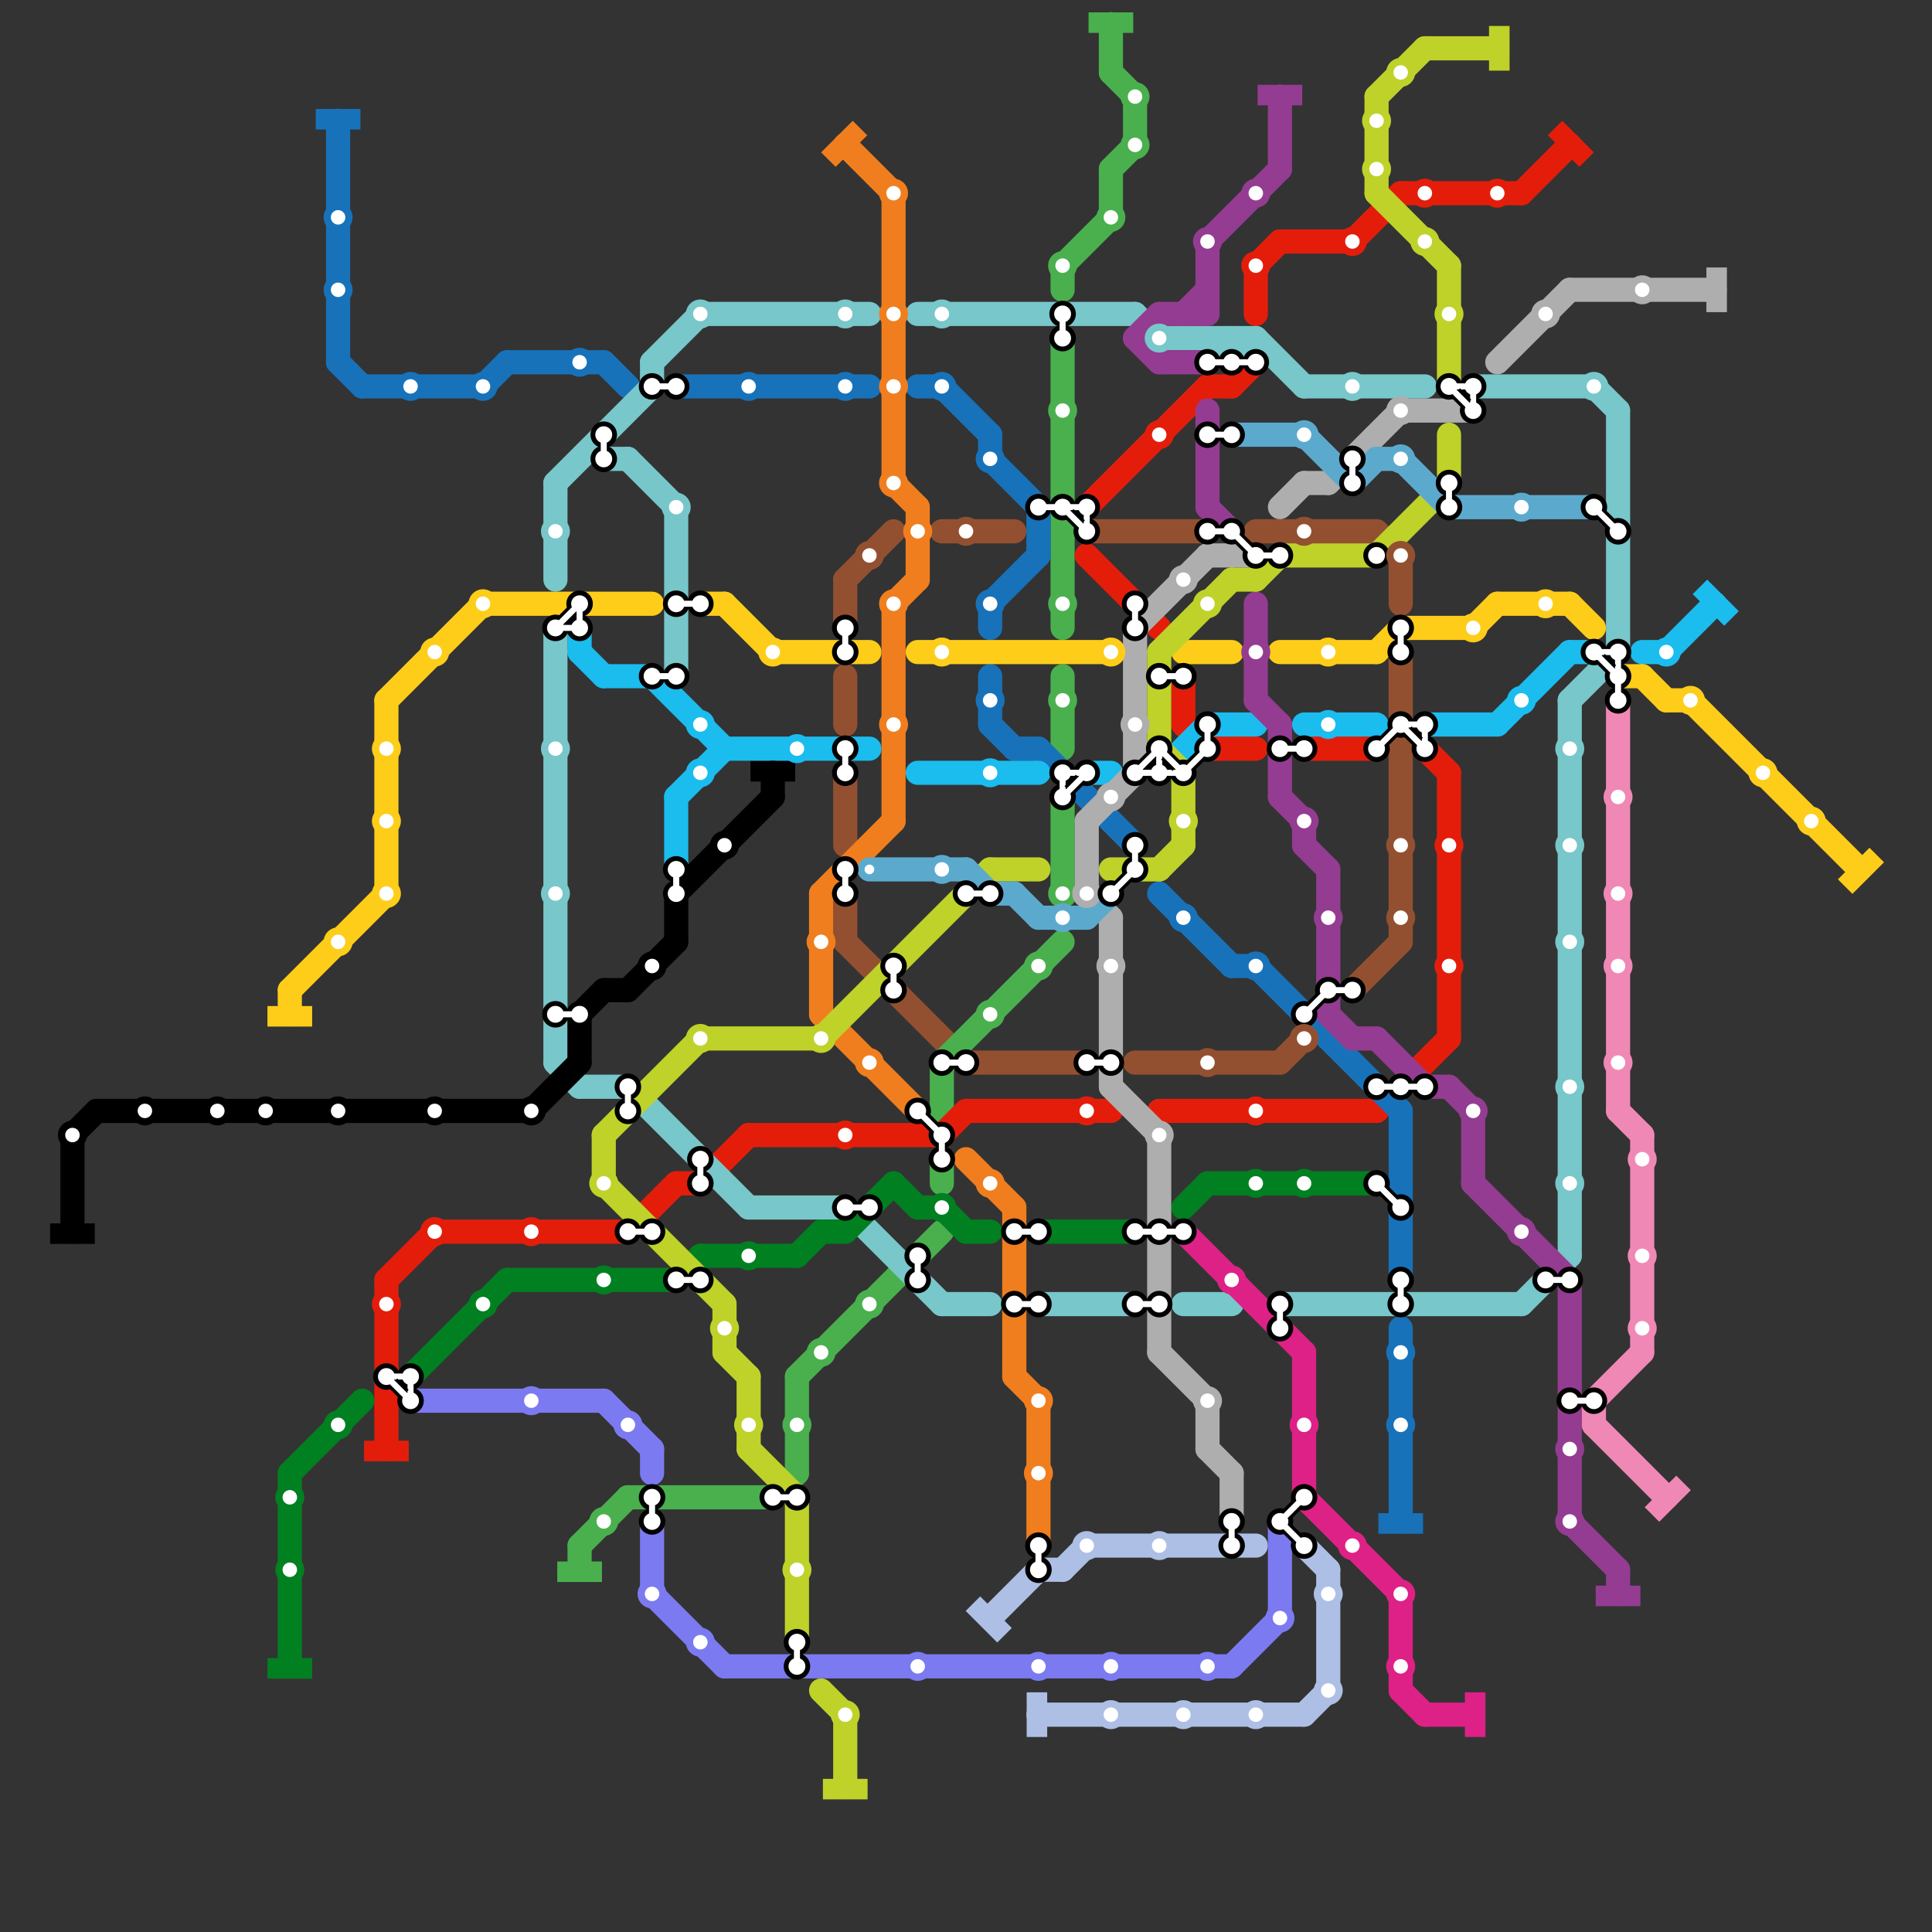 
<svg version="1.1" xmlns="http://www.w3.org/2000/svg" viewBox="0 0 80 80">
<rect x="0" y="0" width="80" height="80" fill="#333333" stroke="none"/>
<style>text { font: 1px Helvetica; font-weight: 600; white-space: pre; dominant-baseline: central; } line { stroke-width: 1; fill: none; stroke-linecap: round; stroke-linejoin: round; } .c0 { stroke: #935030 } .c1 { stroke: #49b04d } .c2 { stroke: #e41d0b } .c3 { stroke: #1772ba } .c4 { stroke: #1bbcee } .c5 { stroke: #78c7ca } .c6 { stroke: #fdcd19 } .c7 { stroke: #008020 } .c8 { stroke: #f07e1e } .c9 { stroke: #943c91 } .c10 { stroke: #77c6ca } .c11 { stroke: #aeaeae } .c12 { stroke: #adbfe4 } .c13 { stroke: #bed229 } .c14 { stroke: #5baace } .c15 { stroke: #f088b6 } .c16 { stroke: #de2186 } .c17 { stroke: #7c7af0 } .c18 { stroke: #000000 } .w1 { stroke-width: 1; }</style><style>.lxco { stroke: #000; stroke-width: 0.525; fill: #fff; stroke-linecap: square; } .lxci { stroke: #fff; stroke-width: 0.25; fill: #fff; stroke-linecap: square; } </style><defs><g id="l"><circle r="0.45" fill="#fff" stroke="#000" stroke-width="0.2"/></g><g id="clg-000000"><circle r="0.6" fill="#000000"/><circle r="0.3" fill="#fff"/></g><g id="clg-008020"><circle r="0.6" fill="#008020"/><circle r="0.3" fill="#fff"/></g><g id="clg-1772ba"><circle r="0.6" fill="#1772ba"/><circle r="0.3" fill="#fff"/></g><g id="clg-fdcd19"><circle r="0.6" fill="#fdcd19"/><circle r="0.3" fill="#fff"/></g><g id="clg-e41d0b"><circle r="0.6" fill="#e41d0b"/><circle r="0.3" fill="#fff"/></g><g id="clg-7c7af0"><circle r="0.6" fill="#7c7af0"/><circle r="0.3" fill="#fff"/></g><g id="clg-78c7ca"><circle r="0.6" fill="#78c7ca"/><circle r="0.3" fill="#fff"/></g><g id="clg-bed229"><circle r="0.6" fill="#bed229"/><circle r="0.3" fill="#fff"/></g><g id="clg-49b04d"><circle r="0.6" fill="#49b04d"/><circle r="0.3" fill="#fff"/></g><g id="clg-77c6ca"><circle r="0.6" fill="#77c6ca"/><circle r="0.3" fill="#fff"/></g><g id="clg-1bbcee"><circle r="0.6" fill="#1bbcee"/><circle r="0.3" fill="#fff"/></g><g id="clg-f07e1e"><circle r="0.6" fill="#f07e1e"/><circle r="0.3" fill="#fff"/></g><g id="clg-935030"><circle r="0.6" fill="#935030"/><circle r="0.3" fill="#fff"/></g><g id="clg-5baace"><circle r="0.6" fill="#5baace"/><circle r="0.3" fill="#fff"/></g><g id="clg-aeaeae"><circle r="0.6" fill="#aeaeae"/><circle r="0.3" fill="#fff"/></g><g id="clg-adbfe4"><circle r="0.6" fill="#adbfe4"/><circle r="0.3" fill="#fff"/></g><g id="clg-943c91"><circle r="0.6" fill="#943c91"/><circle r="0.3" fill="#fff"/></g><g id="clg-de2186"><circle r="0.6" fill="#de2186"/><circle r="0.3" fill="#fff"/></g><g id="clg-f088b6"><circle r="0.6" fill="#f088b6"/><circle r="0.3" fill="#fff"/></g><g id="csm-5baace"><circle r="0.4" fill="#5baace"/><circle r="0.2" fill="#fff"/></g></defs><line class="c0 " x1="35" y1="24" x2="37" y2="22"/><line class="c0 " x1="57" y1="22" x2="58" y2="23"/><line class="c0 " x1="52" y1="22" x2="57" y2="22"/><line class="c0 " x1="58" y1="27" x2="58" y2="39"/><line class="c0 " x1="39" y1="22" x2="42" y2="22"/><line class="c0 " x1="47" y1="44" x2="53" y2="44"/><line class="c0 " x1="40" y1="44" x2="45" y2="44"/><line class="c0 " x1="35" y1="32" x2="35" y2="35"/><line class="c0 " x1="35" y1="24" x2="35" y2="26"/><line class="c0 " x1="58" y1="23" x2="58" y2="25"/><line class="c0 " x1="35" y1="28" x2="35" y2="30"/><line class="c0 " x1="53" y1="44" x2="54" y2="43"/><line class="c0 " x1="35" y1="39" x2="40" y2="44"/><line class="c0 " x1="35" y1="37" x2="35" y2="39"/><line class="c0 " x1="45" y1="22" x2="50" y2="22"/><line class="c0 " x1="56" y1="41" x2="58" y2="39"/><line class="c1 " x1="46" y1="3" x2="47" y2="4"/><line class="c1 " x1="46" y1="1" x2="46" y2="3"/><line class="c1 " x1="33" y1="57" x2="33" y2="61"/><line class="c1 " x1="44" y1="33" x2="44" y2="37"/><line class="c1 " x1="47" y1="4" x2="47" y2="6"/><line class="c1 " x1="46" y1="7" x2="47" y2="6"/><line class="c1 " x1="44" y1="11" x2="46" y2="9"/><line class="c1 " x1="39" y1="48" x2="39" y2="49"/><line class="c1 " x1="24" y1="64" x2="24" y2="65"/><line class="c1 " x1="44" y1="11" x2="44" y2="12"/><line class="c1 " x1="24" y1="64" x2="26" y2="62"/><line class="c1 " x1="46" y1="7" x2="46" y2="9"/><line class="c1 " x1="33" y1="57" x2="39" y2="51"/><line class="c1 " x1="44" y1="28" x2="44" y2="31"/><line class="c1 " x1="26" y1="62" x2="32" y2="62"/><line class="c1 " x1="32" y1="62" x2="33" y2="61"/><line class="c1 " x1="39" y1="44" x2="39" y2="46"/><line class="c1 " x1="39" y1="44" x2="44" y2="39"/><line class="c1 " x1="44" y1="14" x2="44" y2="26"/><line class="c2 " x1="16" y1="53" x2="18" y2="51"/><line class="c2 " x1="31" y1="47" x2="39" y2="47"/><line class="c2 " x1="45" y1="21" x2="50" y2="16"/><line class="c2 " x1="50" y1="16" x2="51" y2="16"/><line class="c2 " x1="28" y1="49" x2="29" y2="49"/><line class="c2 " x1="52" y1="11" x2="52" y2="13"/><line class="c2 " x1="53" y1="10" x2="56" y2="10"/><line class="c2 " x1="26" y1="51" x2="28" y2="49"/><line class="c2 " x1="63" y1="8" x2="65" y2="6"/><line class="c2 " x1="45" y1="23" x2="48" y2="26"/><line class="c2 " x1="40" y1="46" x2="46" y2="46"/><line class="c2 " x1="58" y1="8" x2="63" y2="8"/><line class="c2 " x1="57" y1="46" x2="60" y2="43"/><line class="c2 " x1="39" y1="47" x2="40" y2="46"/><line class="c2 " x1="51" y1="16" x2="52" y2="15"/><line class="c2 " x1="50" y1="31" x2="52" y2="31"/><line class="c2 " x1="60" y1="32" x2="60" y2="43"/><line class="c2 " x1="49" y1="30" x2="50" y2="31"/><line class="c2 " x1="48" y1="46" x2="57" y2="46"/><line class="c2 " x1="29" y1="49" x2="31" y2="47"/><line class="c2 " x1="49" y1="28" x2="49" y2="30"/><line class="c2 " x1="59" y1="31" x2="60" y2="32"/><line class="c2 " x1="18" y1="51" x2="26" y2="51"/><line class="c2 " x1="52" y1="11" x2="53" y2="10"/><line class="c2 " x1="56" y1="10" x2="58" y2="8"/><line class="c2 " x1="16" y1="53" x2="16" y2="60"/><line class="c2 " x1="54" y1="31" x2="57" y2="31"/><line class="c3 " x1="38" y1="16" x2="39" y2="16"/><line class="c3 " x1="25" y1="15" x2="26" y2="16"/><line class="c3 " x1="48" y1="37" x2="51" y2="40"/><line class="c3 " x1="51" y1="40" x2="52" y2="40"/><line class="c3 " x1="14" y1="5" x2="14" y2="15"/><line class="c3 " x1="20" y1="16" x2="21" y2="15"/><line class="c3 " x1="43" y1="21" x2="43" y2="23"/><line class="c3 " x1="21" y1="15" x2="25" y2="15"/><line class="c3 " x1="28" y1="16" x2="36" y2="16"/><line class="c3 " x1="41" y1="30" x2="42" y2="31"/><line class="c3 " x1="52" y1="40" x2="58" y2="46"/><line class="c3 " x1="39" y1="16" x2="41" y2="18"/><line class="c3 " x1="58" y1="55" x2="58" y2="63"/><line class="c3 " x1="42" y1="31" x2="43" y2="31"/><line class="c3 " x1="14" y1="15" x2="15" y2="16"/><line class="c3 " x1="43" y1="31" x2="47" y2="35"/><line class="c3 " x1="58" y1="46" x2="58" y2="53"/><line class="c3 " x1="41" y1="18" x2="41" y2="19"/><line class="c3 " x1="41" y1="19" x2="43" y2="21"/><line class="c3 " x1="41" y1="28" x2="41" y2="30"/><line class="c3 " x1="41" y1="25" x2="41" y2="26"/><line class="c3 " x1="15" y1="16" x2="20" y2="16"/><line class="c3 " x1="41" y1="25" x2="43" y2="23"/><line class="c4 " x1="48" y1="32" x2="50" y2="30"/><line class="c4 " x1="45" y1="32" x2="46" y2="32"/><line class="c4 " x1="27" y1="28" x2="30" y2="31"/><line class="c4 " x1="30" y1="31" x2="36" y2="31"/><line class="c4 " x1="62" y1="30" x2="65" y2="27"/><line class="c4 " x1="69" y1="27" x2="71" y2="25"/><line class="c4 " x1="65" y1="27" x2="66" y2="27"/><line class="c4 " x1="54" y1="30" x2="57" y2="30"/><line class="c4 " x1="38" y1="32" x2="43" y2="32"/><line class="c4 " x1="59" y1="30" x2="62" y2="30"/><line class="c4 " x1="24" y1="26" x2="24" y2="27"/><line class="c4 " x1="68" y1="27" x2="69" y2="27"/><line class="c4 " x1="50" y1="30" x2="52" y2="30"/><line class="c4 " x1="28" y1="33" x2="30" y2="31"/><line class="c4 " x1="25" y1="28" x2="27" y2="28"/><line class="c4 " x1="24" y1="27" x2="25" y2="28"/><line class="c4 " x1="28" y1="33" x2="28" y2="36"/><line class="c5 " x1="53" y1="54" x2="63" y2="54"/><line class="c5 " x1="48" y1="14" x2="52" y2="14"/><line class="c5 " x1="29" y1="13" x2="36" y2="13"/><line class="c5 " x1="23" y1="26" x2="23" y2="44"/><line class="c5 " x1="38" y1="13" x2="47" y2="13"/><line class="c5 " x1="52" y1="14" x2="54" y2="16"/><line class="c5 " x1="54" y1="16" x2="59" y2="16"/><line class="c5 " x1="51" y1="14" x2="51" y2="15"/><line class="c5 " x1="66" y1="16" x2="67" y2="17"/><line class="c5 " x1="49" y1="54" x2="51" y2="54"/><line class="c5 " x1="35" y1="50" x2="39" y2="54"/><line class="c5 " x1="67" y1="17" x2="67" y2="27"/><line class="c5 " x1="24" y1="45" x2="26" y2="45"/><line class="c5 " x1="47" y1="13" x2="48" y2="14"/><line class="c5 " x1="26" y1="45" x2="31" y2="50"/><line class="c5 " x1="65" y1="29" x2="65" y2="52"/><line class="c5 " x1="23" y1="20" x2="27" y2="16"/><line class="c5 " x1="61" y1="16" x2="66" y2="16"/><line class="c5 " x1="63" y1="54" x2="65" y2="52"/><line class="c5 " x1="43" y1="54" x2="47" y2="54"/><line class="c5 " x1="27" y1="15" x2="27" y2="16"/><line class="c5 " x1="23" y1="20" x2="23" y2="24"/><line class="c5 " x1="31" y1="50" x2="35" y2="50"/><line class="c5 " x1="39" y1="54" x2="41" y2="54"/><line class="c5 " x1="27" y1="15" x2="29" y2="13"/><line class="c5 " x1="50" y1="14" x2="51" y2="15"/><line class="c5 " x1="65" y1="29" x2="67" y2="27"/><line class="c5 " x1="51" y1="15" x2="52" y2="14"/><line class="c5 " x1="23" y1="44" x2="24" y2="45"/><line class="c6 " x1="53" y1="27" x2="57" y2="27"/><line class="c6 " x1="62" y1="25" x2="65" y2="25"/><line class="c6 " x1="12" y1="41" x2="16" y2="37"/><line class="c6 " x1="29" y1="25" x2="30" y2="25"/><line class="c6 " x1="65" y1="25" x2="66" y2="26"/><line class="c6 " x1="61" y1="26" x2="62" y2="25"/><line class="c6 " x1="12" y1="41" x2="12" y2="42"/><line class="c6 " x1="69" y1="29" x2="70" y2="29"/><line class="c6 " x1="68" y1="28" x2="69" y2="29"/><line class="c6 " x1="32" y1="27" x2="36" y2="27"/><line class="c6 " x1="20" y1="25" x2="27" y2="25"/><line class="c6 " x1="67" y1="28" x2="68" y2="28"/><line class="c6 " x1="58" y1="26" x2="61" y2="26"/><line class="c6 " x1="49" y1="27" x2="51" y2="27"/><line class="c6 " x1="57" y1="27" x2="58" y2="26"/><line class="c6 " x1="70" y1="29" x2="77" y2="36"/><line class="c6 " x1="16" y1="29" x2="16" y2="37"/><line class="c6 " x1="38" y1="27" x2="46" y2="27"/><line class="c6 " x1="16" y1="29" x2="20" y2="25"/><line class="c6 " x1="30" y1="25" x2="32" y2="27"/><line class="c7 " x1="35" y1="51" x2="37" y2="49"/><line class="c7 " x1="33" y1="52" x2="34" y2="51"/><line class="c7 " x1="12" y1="61" x2="12" y2="69"/><line class="c7 " x1="34" y1="51" x2="35" y2="51"/><line class="c7 " x1="40" y1="51" x2="41" y2="51"/><line class="c7 " x1="50" y1="49" x2="57" y2="49"/><line class="c7 " x1="17" y1="57" x2="21" y2="53"/><line class="c7 " x1="43" y1="51" x2="47" y2="51"/><line class="c7 " x1="49" y1="50" x2="50" y2="49"/><line class="c7 " x1="38" y1="50" x2="39" y2="50"/><line class="c7 " x1="21" y1="53" x2="28" y2="53"/><line class="c7 " x1="12" y1="61" x2="15" y2="58"/><line class="c7 " x1="37" y1="49" x2="38" y2="50"/><line class="c7 " x1="29" y1="52" x2="33" y2="52"/><line class="c7 " x1="39" y1="50" x2="40" y2="51"/><line class="c7 " x1="28" y1="53" x2="29" y2="52"/><line class="c8 " x1="37" y1="20" x2="38" y2="21"/><line class="c8 " x1="34" y1="37" x2="34" y2="42"/><line class="c8 " x1="34" y1="42" x2="38" y2="46"/><line class="c8 " x1="37" y1="25" x2="37" y2="34"/><line class="c8 " x1="37" y1="8" x2="37" y2="20"/><line class="c8 " x1="42" y1="57" x2="43" y2="58"/><line class="c8 " x1="42" y1="50" x2="42" y2="57"/><line class="c8 " x1="43" y1="58" x2="43" y2="64"/><line class="c8 " x1="34" y1="37" x2="37" y2="34"/><line class="c8 " x1="35" y1="6" x2="37" y2="8"/><line class="c8 " x1="40" y1="48" x2="42" y2="50"/><line class="c8 " x1="38" y1="21" x2="38" y2="24"/><line class="c8 " x1="37" y1="25" x2="38" y2="24"/><line class="c9 " x1="65" y1="53" x2="65" y2="63"/><line class="c9 " x1="57" y1="43" x2="59" y2="45"/><line class="c9 " x1="61" y1="49" x2="65" y2="53"/><line class="c9 " x1="55" y1="36" x2="55" y2="42"/><line class="c9 " x1="50" y1="10" x2="50" y2="13"/><line class="c9 " x1="53" y1="30" x2="53" y2="33"/><line class="c9 " x1="56" y1="43" x2="57" y2="43"/><line class="c9 " x1="59" y1="45" x2="60" y2="45"/><line class="c9 " x1="53" y1="33" x2="54" y2="34"/><line class="c9 " x1="61" y1="46" x2="61" y2="49"/><line class="c9 " x1="48" y1="15" x2="50" y2="15"/><line class="c9 " x1="49" y1="13" x2="50" y2="12"/><line class="c9 " x1="47" y1="14" x2="48" y2="13"/><line class="c9 " x1="52" y1="29" x2="53" y2="30"/><line class="c9 " x1="50" y1="17" x2="50" y2="21"/><line class="c9 " x1="48" y1="13" x2="50" y2="13"/><line class="c9 " x1="50" y1="21" x2="51" y2="22"/><line class="c9 " x1="50" y1="10" x2="53" y2="7"/><line class="c9 " x1="52" y1="25" x2="52" y2="29"/><line class="c9 " x1="67" y1="65" x2="67" y2="66"/><line class="c9 " x1="47" y1="14" x2="48" y2="15"/><line class="c9 " x1="60" y1="45" x2="61" y2="46"/><line class="c9 " x1="55" y1="42" x2="56" y2="43"/><line class="c9 " x1="53" y1="4" x2="53" y2="7"/><line class="c9 " x1="54" y1="34" x2="54" y2="35"/><line class="c9 " x1="65" y1="63" x2="67" y2="65"/><line class="c9 " x1="54" y1="35" x2="55" y2="36"/><line class="c10 " x1="25" y1="19" x2="26" y2="19"/><line class="c10 " x1="28" y1="21" x2="28" y2="28"/><line class="c10 " x1="26" y1="19" x2="28" y2="21"/><line class="c11 " x1="46" y1="45" x2="48" y2="47"/><line class="c11 " x1="46" y1="38" x2="46" y2="45"/><line class="c11 " x1="45" y1="34" x2="45" y2="37"/><line class="c11 " x1="48" y1="56" x2="50" y2="58"/><line class="c11 " x1="58" y1="17" x2="61" y2="17"/><line class="c11 " x1="47" y1="26" x2="50" y2="23"/><line class="c11 " x1="65" y1="12" x2="71" y2="12"/><line class="c11 " x1="55" y1="20" x2="58" y2="17"/><line class="c11 " x1="51" y1="61" x2="51" y2="63"/><line class="c11 " x1="50" y1="58" x2="50" y2="60"/><line class="c11 " x1="62" y1="15" x2="65" y2="12"/><line class="c11 " x1="48" y1="47" x2="48" y2="56"/><line class="c11 " x1="50" y1="60" x2="51" y2="61"/><line class="c11 " x1="45" y1="34" x2="47" y2="32"/><line class="c11 " x1="54" y1="20" x2="55" y2="20"/><line class="c11 " x1="47" y1="26" x2="47" y2="32"/><line class="c11 " x1="53" y1="21" x2="54" y2="20"/><line class="c11 " x1="50" y1="23" x2="52" y2="23"/><line class="c11 " x1="45" y1="37" x2="46" y2="38"/><line class="c12 " x1="54" y1="64" x2="55" y2="65"/><line class="c12 " x1="55" y1="65" x2="55" y2="70"/><line class="c12 " x1="44" y1="65" x2="45" y2="64"/><line class="c12 " x1="54" y1="71" x2="55" y2="70"/><line class="c12 " x1="43" y1="65" x2="44" y2="65"/><line class="c12 " x1="43" y1="71" x2="54" y2="71"/><line class="c12 " x1="41" y1="67" x2="43" y2="65"/><line class="c12 " x1="45" y1="64" x2="52" y2="64"/><line class="c13 " x1="48" y1="31" x2="49" y2="32"/><line class="c13 " x1="59" y1="2" x2="62" y2="2"/><line class="c13 " x1="52" y1="24" x2="53" y2="23"/><line class="c13 " x1="34" y1="43" x2="41" y2="36"/><line class="c13 " x1="34" y1="70" x2="35" y2="71"/><line class="c13 " x1="41" y1="36" x2="43" y2="36"/><line class="c13 " x1="33" y1="62" x2="33" y2="68"/><line class="c13 " x1="48" y1="27" x2="48" y2="31"/><line class="c13 " x1="48" y1="27" x2="51" y2="24"/><line class="c13 " x1="57" y1="4" x2="57" y2="8"/><line class="c13 " x1="30" y1="56" x2="31" y2="57"/><line class="c13 " x1="25" y1="47" x2="25" y2="49"/><line class="c13 " x1="46" y1="36" x2="48" y2="36"/><line class="c13 " x1="57" y1="4" x2="59" y2="2"/><line class="c13 " x1="53" y1="23" x2="57" y2="23"/><line class="c13 " x1="25" y1="47" x2="29" y2="43"/><line class="c13 " x1="49" y1="32" x2="49" y2="35"/><line class="c13 " x1="57" y1="8" x2="60" y2="11"/><line class="c13 " x1="51" y1="24" x2="52" y2="24"/><line class="c13 " x1="48" y1="36" x2="49" y2="35"/><line class="c13 " x1="29" y1="43" x2="34" y2="43"/><line class="c13 " x1="35" y1="71" x2="35" y2="74"/><line class="c13 " x1="60" y1="18" x2="60" y2="20"/><line class="c13 " x1="57" y1="23" x2="60" y2="20"/><line class="c13 " x1="25" y1="49" x2="30" y2="54"/><line class="c13 " x1="31" y1="57" x2="31" y2="60"/><line class="c13 " x1="31" y1="60" x2="33" y2="62"/><line class="c13 " x1="30" y1="54" x2="30" y2="56"/><line class="c13 " x1="60" y1="11" x2="60" y2="16"/><line class="c14 " x1="41" y1="37" x2="42" y2="37"/><line class="c14 " x1="57" y1="19" x2="58" y2="19"/><line class="c14 " x1="36" y1="36" x2="40" y2="36"/><line class="c14 " x1="45" y1="38" x2="46" y2="37"/><line class="c14 " x1="51" y1="18" x2="54" y2="18"/><line class="c14 " x1="42" y1="37" x2="43" y2="38"/><line class="c14 " x1="60" y1="21" x2="66" y2="21"/><line class="c14 " x1="40" y1="36" x2="41" y2="37"/><line class="c14 " x1="54" y1="18" x2="56" y2="20"/><line class="c14 " x1="43" y1="38" x2="45" y2="38"/><line class="c14 " x1="58" y1="19" x2="60" y2="21"/><line class="c14 " x1="56" y1="20" x2="57" y2="19"/><line class="c15 " x1="68" y1="47" x2="68" y2="56"/><line class="c15 " x1="66" y1="59" x2="69" y2="62"/><line class="c15 " x1="67" y1="29" x2="67" y2="46"/><line class="c15 " x1="66" y1="58" x2="68" y2="56"/><line class="c15 " x1="67" y1="46" x2="68" y2="47"/><line class="c15 " x1="66" y1="58" x2="66" y2="59"/><line class="c16 " x1="54" y1="62" x2="58" y2="66"/><line class="c16 " x1="59" y1="71" x2="61" y2="71"/><line class="c16 " x1="54" y1="56" x2="54" y2="62"/><line class="c16 " x1="49" y1="51" x2="54" y2="56"/><line class="c16 " x1="58" y1="66" x2="58" y2="70"/><line class="c16 " x1="58" y1="70" x2="59" y2="71"/><line class="c17 " x1="51" y1="69" x2="53" y2="67"/><line class="c17 " x1="27" y1="63" x2="27" y2="66"/><line class="c17 " x1="25" y1="58" x2="27" y2="60"/><line class="c17 " x1="27" y1="66" x2="30" y2="69"/><line class="c17 " x1="53" y1="63" x2="53" y2="67"/><line class="c17 " x1="17" y1="58" x2="25" y2="58"/><line class="c17 " x1="27" y1="60" x2="27" y2="61"/><line class="c17 " x1="30" y1="69" x2="51" y2="69"/><line class="c18 " x1="3" y1="47" x2="4" y2="46"/><line class="c18 " x1="28" y1="37" x2="32" y2="33"/><line class="c18 " x1="24" y1="42" x2="25" y2="41"/><line class="c18 " x1="24" y1="42" x2="24" y2="44"/><line class="c18 " x1="26" y1="41" x2="28" y2="39"/><line class="c18 " x1="3" y1="47" x2="3" y2="51"/><line class="c18 " x1="28" y1="37" x2="28" y2="39"/><line class="c18 " x1="4" y1="46" x2="22" y2="46"/><line class="c18 " x1="25" y1="41" x2="26" y2="41"/><line class="c18 " x1="22" y1="46" x2="24" y2="44"/><line class="c18 " x1="32" y1="32" x2="32" y2="33"/>

<use x="3" y="47" href="#clg-000000"/><rect x="2.125" y="50.708" width="1.75" height="0.75" fill="#000000" stroke="#000000" stroke-width="0.1"/><use x="6" y="46" href="#clg-000000"/><use x="9" y="46" href="#clg-000000"/><use x="11" y="46" href="#clg-000000"/><rect x="11.125" y="41.708" width="1.75" height="0.75" fill="#fdcd19" stroke="#fdcd19" stroke-width="0.1"/><use x="12" y="62" href="#clg-008020"/><use x="12" y="65" href="#clg-008020"/><rect x="11.125" y="68.708" width="1.75" height="0.75" fill="#008020" stroke="#008020" stroke-width="0.1"/><rect x="13.125" y="4.562" width="1.75" height="0.75" fill="#1772ba" stroke="#1772ba" stroke-width="0.1"/><use x="14" y="9" href="#clg-1772ba"/><use x="14" y="12" href="#clg-1772ba"/><use x="14" y="39" href="#clg-fdcd19"/><use x="14" y="46" href="#clg-000000"/><use x="14" y="59" href="#clg-008020"/><use x="16" y="31" href="#clg-fdcd19"/><use x="16" y="34" href="#clg-fdcd19"/><use x="16" y="37" href="#clg-fdcd19"/><use x="16" y="54" href="#clg-e41d0b"/><use x="16" y="57" href="#l"/><rect x="15.125" y="59.708" width="1.75" height="0.75" fill="#e41d0b" stroke="#e41d0b" stroke-width="0.1"/><use x="17" y="16" href="#clg-1772ba"/><use x="17" y="57" href="#l"/><line x1="17" y1="57" x2="16" y2="57" class="lxci"/><use x="17" y="58" href="#l"/><line x1="17" y1="58" x2="17" y2="57" class="lxci"/><line x1="16.45" y1="57.45" x2="16.55" y2="57.55" class="lxco"/><line x1="17" y1="58" x2="16" y2="57" class="lxci"/><use x="18" y="27" href="#clg-fdcd19"/><use x="18" y="46" href="#clg-000000"/><use x="18" y="51" href="#clg-e41d0b"/><use x="20" y="16" href="#clg-1772ba"/><use x="20" y="25" href="#clg-fdcd19"/><use x="20" y="54" href="#clg-008020"/><use x="22" y="46" href="#clg-000000"/><use x="22" y="51" href="#clg-e41d0b"/><use x="22" y="58" href="#clg-7c7af0"/><use x="23" y="22" href="#clg-78c7ca"/><use x="23" y="26" href="#l"/><use x="23" y="31" href="#clg-78c7ca"/><use x="23" y="37" href="#clg-78c7ca"/><use x="23" y="42" href="#l"/><use x="24" y="15" href="#clg-1772ba"/><use x="24" y="25" href="#l"/><line x1="23.45" y1="25.55" x2="23.55" y2="25.45" class="lxco"/><line x1="24" y1="25" x2="23" y2="26" class="lxci"/><use x="24" y="26" href="#l"/><line x1="24" y1="26" x2="24" y2="25" class="lxci"/><line x1="24" y1="26" x2="23" y2="26" class="lxci"/><use x="24" y="42" href="#l"/><line x1="24" y1="42" x2="23" y2="42" class="lxci"/><rect x="23.125" y="64.708" width="1.75" height="0.75" fill="#49b04d" stroke="#49b04d" stroke-width="0.1"/><use x="25" y="18" href="#l"/><use x="25" y="19" href="#l"/><line x1="25" y1="19" x2="25" y2="18" class="lxci"/><use x="25" y="49" href="#clg-bed229"/><use x="25" y="53" href="#clg-008020"/><use x="25" y="63" href="#clg-49b04d"/><use x="26" y="45" href="#l"/><use x="26" y="46" href="#l"/><line x1="26" y1="46" x2="26" y2="45" class="lxci"/><use x="26" y="51" href="#l"/><use x="26" y="59" href="#clg-7c7af0"/><use x="27" y="16" href="#l"/><use x="27" y="28" href="#l"/><use x="27" y="40" href="#clg-000000"/><use x="27" y="51" href="#l"/><line x1="27" y1="51" x2="26" y2="51" class="lxci"/><use x="27" y="62" href="#l"/><use x="27" y="63" href="#l"/><line x1="27" y1="63" x2="27" y2="62" class="lxci"/><use x="27" y="66" href="#clg-7c7af0"/><use x="28" y="16" href="#l"/><line x1="28" y1="16" x2="27" y2="16" class="lxci"/><use x="28" y="21" href="#clg-77c6ca"/><use x="28" y="25" href="#l"/><use x="28" y="28" href="#l"/><line x1="28" y1="28" x2="27" y2="28" class="lxci"/><use x="28" y="36" href="#l"/><use x="28" y="37" href="#l"/><line x1="28" y1="37" x2="28" y2="36" class="lxci"/><use x="28" y="53" href="#l"/><use x="29" y="13" href="#clg-78c7ca"/><use x="29" y="25" href="#l"/><line x1="29" y1="25" x2="28" y2="25" class="lxci"/><use x="29" y="30" href="#clg-1bbcee"/><use x="29" y="32" href="#clg-1bbcee"/><use x="29" y="43" href="#clg-bed229"/><use x="29" y="48" href="#l"/><use x="29" y="49" href="#l"/><line x1="29" y1="49" x2="29" y2="48" class="lxci"/><use x="29" y="53" href="#l"/><line x1="29" y1="53" x2="28" y2="53" class="lxci"/><use x="29" y="68" href="#clg-7c7af0"/><use x="30" y="35" href="#clg-000000"/><use x="30" y="55" href="#clg-bed229"/><use x="31" y="16" href="#clg-1772ba"/><use x="31" y="52" href="#clg-008020"/><use x="31" y="59" href="#clg-bed229"/><use x="32" y="27" href="#clg-fdcd19"/><rect x="31.125" y="31.562" width="1.75" height="0.75" fill="#000000" stroke="#000000" stroke-width="0.1"/><use x="32" y="62" href="#l"/><use x="33" y="31" href="#clg-1bbcee"/><use x="33" y="59" href="#clg-49b04d"/><use x="33" y="62" href="#l"/><line x1="33" y1="62" x2="32" y2="62" class="lxci"/><use x="33" y="65" href="#clg-bed229"/><use x="33" y="68" href="#l"/><use x="33" y="69" href="#l"/><line x1="33" y1="69" x2="33" y2="68" class="lxci"/><use x="34" y="39" href="#clg-f07e1e"/><use x="34" y="43" href="#clg-bed229"/><use x="34" y="56" href="#clg-49b04d"/><rect x="34.125" y="5.562" width="1.75" height="0.75" fill="#f07e1e" stroke="#f07e1e" stroke-width="0.1" transform="rotate(-45 35 6)"/><use x="35" y="13" href="#clg-78c7ca"/><use x="35" y="16" href="#clg-1772ba"/><use x="35" y="26" href="#l"/><use x="35" y="27" href="#l"/><line x1="35" y1="27" x2="35" y2="26" class="lxci"/><use x="35" y="31" href="#l"/><use x="35" y="32" href="#l"/><line x1="35" y1="32" x2="35" y2="31" class="lxci"/><use x="35" y="36" href="#l"/><use x="35" y="37" href="#l"/><line x1="35" y1="37" x2="35" y2="36" class="lxci"/><use x="35" y="47" href="#clg-e41d0b"/><use x="35" y="50" href="#l"/><use x="35" y="71" href="#clg-bed229"/><rect x="34.125" y="73.708" width="1.75" height="0.75" fill="#bed229" stroke="#bed229" stroke-width="0.1"/><use x="36" y="23" href="#clg-935030"/><use x="36" y="36" href="#csm-5baace"/><use x="36" y="44" href="#clg-f07e1e"/><use x="36" y="50" href="#l"/><line x1="36" y1="50" x2="35" y2="50" class="lxci"/><use x="36" y="54" href="#clg-49b04d"/><use x="37" y="8" href="#clg-f07e1e"/><use x="37" y="13" href="#clg-f07e1e"/><use x="37" y="16" href="#clg-f07e1e"/><use x="37" y="20" href="#clg-f07e1e"/><use x="37" y="25" href="#clg-f07e1e"/><use x="37" y="30" href="#clg-f07e1e"/><use x="37" y="40" href="#l"/><use x="37" y="41" href="#l"/><line x1="37" y1="41" x2="37" y2="40" class="lxci"/><use x="38" y="22" href="#clg-f07e1e"/><use x="38" y="46" href="#l"/><use x="38" y="52" href="#l"/><use x="38" y="53" href="#l"/><line x1="38" y1="53" x2="38" y2="52" class="lxci"/><use x="38" y="69" href="#clg-7c7af0"/><use x="39" y="13" href="#clg-78c7ca"/><use x="39" y="16" href="#clg-1772ba"/><use x="39" y="27" href="#clg-fdcd19"/><use x="39" y="36" href="#clg-5baace"/><use x="39" y="44" href="#l"/><use x="39" y="47" href="#l"/><line x1="38.45" y1="46.45" x2="38.55" y2="46.55" class="lxco"/><line x1="39" y1="47" x2="38" y2="46" class="lxci"/><use x="39" y="48" href="#l"/><line x1="39" y1="48" x2="39" y2="47" class="lxci"/><use x="39" y="50" href="#clg-008020"/><use x="40" y="22" href="#clg-935030"/><use x="40" y="37" href="#l"/><use x="40" y="44" href="#l"/><line x1="40" y1="44" x2="39" y2="44" class="lxci"/><use x="41" y="19" href="#clg-1772ba"/><use x="41" y="25" href="#clg-1772ba"/><use x="41" y="29" href="#clg-1772ba"/><use x="41" y="32" href="#clg-1bbcee"/><use x="41" y="37" href="#l"/><line x1="41" y1="37" x2="40" y2="37" class="lxci"/><use x="41" y="42" href="#clg-49b04d"/><use x="41" y="49" href="#clg-f07e1e"/><rect x="40.125" y="66.708" width="1.75" height="0.75" fill="#adbfe4" stroke="#adbfe4" stroke-width="0.1" transform="rotate(45 41 67)"/><use x="42" y="51" href="#l"/><use x="42" y="54" href="#l"/><use x="43" y="21" href="#l"/><use x="43" y="40" href="#clg-49b04d"/><use x="43" y="51" href="#l"/><line x1="43" y1="51" x2="42" y2="51" class="lxci"/><use x="43" y="54" href="#l"/><line x1="43" y1="54" x2="42" y2="54" class="lxci"/><use x="43" y="58" href="#clg-f07e1e"/><use x="43" y="61" href="#clg-f07e1e"/><use x="43" y="64" href="#l"/><use x="43" y="65" href="#l"/><line x1="43" y1="65" x2="43" y2="64" class="lxci"/><use x="43" y="69" href="#clg-7c7af0"/><rect x="42.562" y="70.125" width="0.75" height="1.75" fill="#adbfe4" stroke="#adbfe4" stroke-width="0.1"/><use x="44" y="11" href="#clg-49b04d"/><use x="44" y="13" href="#l"/><use x="44" y="14" href="#l"/><line x1="44" y1="14" x2="44" y2="13" class="lxci"/><use x="44" y="17" href="#clg-49b04d"/><use x="44" y="21" href="#l"/><line x1="44" y1="21" x2="43" y2="21" class="lxci"/><use x="44" y="25" href="#clg-49b04d"/><use x="44" y="29" href="#clg-49b04d"/><use x="44" y="32" href="#l"/><use x="44" y="33" href="#l"/><line x1="44" y1="33" x2="44" y2="32" class="lxci"/><use x="44" y="37" href="#clg-49b04d"/><use x="44" y="38" href="#clg-5baace"/><use x="45" y="21" href="#l"/><line x1="45" y1="21" x2="44" y2="21" class="lxci"/><use x="45" y="22" href="#l"/><line x1="45" y1="22" x2="45" y2="21" class="lxci"/><line x1="44.45" y1="21.45" x2="44.55" y2="21.55" class="lxco"/><line x1="45" y1="22" x2="44" y2="21" class="lxci"/><use x="45" y="32" href="#l"/><line x1="45" y1="32" x2="44" y2="32" class="lxci"/><line x1="44.45" y1="32.55" x2="44.55" y2="32.45" class="lxco"/><line x1="45" y1="32" x2="44" y2="33" class="lxci"/><use x="45" y="37" href="#clg-aeaeae"/><use x="45" y="44" href="#l"/><use x="45" y="46" href="#clg-e41d0b"/><use x="45" y="64" href="#clg-adbfe4"/><rect x="45.125" y="0.562" width="1.75" height="0.75" fill="#49b04d" stroke="#49b04d" stroke-width="0.1"/><use x="46" y="9" href="#clg-49b04d"/><use x="46" y="27" href="#clg-fdcd19"/><use x="46" y="33" href="#clg-aeaeae"/><use x="46" y="37" href="#l"/><use x="46" y="40" href="#clg-aeaeae"/><use x="46" y="44" href="#l"/><line x1="46" y1="44" x2="45" y2="44" class="lxci"/><use x="46" y="69" href="#clg-7c7af0"/><use x="46" y="71" href="#clg-adbfe4"/><use x="47" y="4" href="#clg-49b04d"/><use x="47" y="6" href="#clg-49b04d"/><use x="47" y="25" href="#l"/><use x="47" y="26" href="#l"/><line x1="47" y1="26" x2="47" y2="25" class="lxci"/><use x="47" y="30" href="#clg-aeaeae"/><use x="47" y="32" href="#l"/><use x="47" y="35" href="#l"/><use x="47" y="36" href="#l"/><line x1="47" y1="36" x2="47" y2="35" class="lxci"/><line x1="46.45" y1="36.55" x2="46.55" y2="36.45" class="lxco"/><line x1="47" y1="36" x2="46" y2="37" class="lxci"/><use x="47" y="51" href="#l"/><use x="47" y="54" href="#l"/><use x="48" y="14" href="#clg-78c7ca"/><use x="48" y="18" href="#clg-e41d0b"/><use x="48" y="28" href="#l"/><use x="48" y="31" href="#l"/><line x1="47.45" y1="31.55" x2="47.55" y2="31.45" class="lxco"/><line x1="48" y1="31" x2="47" y2="32" class="lxci"/><use x="48" y="32" href="#l"/><line x1="48" y1="32" x2="48" y2="31" class="lxci"/><line x1="48" y1="32" x2="47" y2="32" class="lxci"/><use x="48" y="47" href="#clg-aeaeae"/><use x="48" y="51" href="#l"/><line x1="48" y1="51" x2="47" y2="51" class="lxci"/><use x="48" y="54" href="#l"/><line x1="48" y1="54" x2="47" y2="54" class="lxci"/><use x="48" y="64" href="#clg-adbfe4"/><use x="49" y="24" href="#clg-aeaeae"/><use x="49" y="28" href="#l"/><line x1="49" y1="28" x2="48" y2="28" class="lxci"/><use x="49" y="32" href="#l"/><line x1="49" y1="32" x2="48" y2="32" class="lxci"/><line x1="48.45" y1="31.45" x2="48.55" y2="31.55" class="lxco"/><line x1="49" y1="32" x2="48" y2="31" class="lxci"/><use x="49" y="34" href="#clg-bed229"/><use x="49" y="38" href="#clg-1772ba"/><use x="49" y="51" href="#l"/><line x1="49" y1="51" x2="48" y2="51" class="lxci"/><use x="49" y="71" href="#clg-adbfe4"/><use x="50" y="10" href="#clg-943c91"/><use x="50" y="15" href="#l"/><use x="50" y="18" href="#l"/><use x="50" y="22" href="#l"/><use x="50" y="25" href="#clg-bed229"/><use x="50" y="30" href="#l"/><use x="50" y="31" href="#l"/><line x1="50" y1="31" x2="50" y2="30" class="lxci"/><line x1="49.45" y1="31.55" x2="49.55" y2="31.45" class="lxco"/><line x1="50" y1="31" x2="49" y2="32" class="lxci"/><use x="50" y="44" href="#clg-935030"/><use x="50" y="58" href="#clg-aeaeae"/><use x="50" y="69" href="#clg-7c7af0"/><use x="51" y="15" href="#l"/><line x1="51" y1="15" x2="50" y2="15" class="lxci"/><use x="51" y="18" href="#l"/><line x1="51" y1="18" x2="50" y2="18" class="lxci"/><use x="51" y="22" href="#l"/><line x1="51" y1="22" x2="50" y2="22" class="lxci"/><use x="51" y="53" href="#clg-de2186"/><use x="51" y="63" href="#l"/><use x="51" y="64" href="#l"/><line x1="51" y1="64" x2="51" y2="63" class="lxci"/><use x="52" y="8" href="#clg-943c91"/><use x="52" y="11" href="#clg-e41d0b"/><use x="52" y="15" href="#l"/><line x1="52" y1="15" x2="51" y2="15" class="lxci"/><use x="52" y="23" href="#l"/><line x1="51.45" y1="22.45" x2="51.55" y2="22.55" class="lxco"/><line x1="52" y1="23" x2="51" y2="22" class="lxci"/><use x="52" y="27" href="#clg-943c91"/><use x="52" y="40" href="#clg-1772ba"/><use x="52" y="46" href="#clg-e41d0b"/><use x="52" y="49" href="#clg-008020"/><use x="52" y="71" href="#clg-adbfe4"/><rect x="52.125" y="3.562" width="1.75" height="0.75" fill="#943c91" stroke="#943c91" stroke-width="0.1"/><use x="53" y="23" href="#l"/><line x1="53" y1="23" x2="52" y2="23" class="lxci"/><use x="53" y="31" href="#l"/><use x="53" y="54" href="#l"/><use x="53" y="55" href="#l"/><line x1="53" y1="55" x2="53" y2="54" class="lxci"/><use x="53" y="63" href="#l"/><use x="53" y="67" href="#clg-7c7af0"/><use x="54" y="18" href="#clg-5baace"/><use x="54" y="22" href="#clg-935030"/><use x="54" y="31" href="#l"/><line x1="54" y1="31" x2="53" y2="31" class="lxci"/><use x="54" y="34" href="#clg-943c91"/><use x="54" y="42" href="#l"/><use x="54" y="43" href="#clg-935030"/><use x="54" y="49" href="#clg-008020"/><use x="54" y="59" href="#clg-de2186"/><use x="54" y="62" href="#l"/><line x1="53.45" y1="62.55" x2="53.55" y2="62.45" class="lxco"/><line x1="54" y1="62" x2="53" y2="63" class="lxci"/><use x="54" y="64" href="#l"/><line x1="53.45" y1="63.45" x2="53.55" y2="63.55" class="lxco"/><line x1="54" y1="64" x2="53" y2="63" class="lxci"/><use x="55" y="27" href="#clg-fdcd19"/><use x="55" y="30" href="#clg-1bbcee"/><use x="55" y="38" href="#clg-943c91"/><use x="55" y="41" href="#l"/><line x1="54.45" y1="41.55" x2="54.55" y2="41.45" class="lxco"/><line x1="55" y1="41" x2="54" y2="42" class="lxci"/><use x="55" y="66" href="#clg-adbfe4"/><use x="55" y="70" href="#clg-adbfe4"/><use x="56" y="10" href="#clg-e41d0b"/><use x="56" y="16" href="#clg-78c7ca"/><use x="56" y="19" href="#l"/><use x="56" y="20" href="#l"/><line x1="56" y1="20" x2="56" y2="19" class="lxci"/><use x="56" y="41" href="#l"/><line x1="56" y1="41" x2="55" y2="41" class="lxci"/><use x="56" y="64" href="#clg-de2186"/><use x="57" y="5" href="#clg-bed229"/><use x="57" y="7" href="#clg-bed229"/><use x="57" y="23" href="#l"/><use x="57" y="31" href="#l"/><use x="57" y="45" href="#l"/><use x="57" y="49" href="#l"/><use x="58" y="3" href="#clg-bed229"/><use x="58" y="17" href="#clg-aeaeae"/><use x="58" y="19" href="#clg-5baace"/><use x="58" y="23" href="#clg-935030"/><use x="58" y="26" href="#l"/><use x="58" y="27" href="#l"/><line x1="58" y1="27" x2="58" y2="26" class="lxci"/><use x="58" y="30" href="#l"/><line x1="57.45" y1="30.55" x2="57.55" y2="30.45" class="lxco"/><line x1="58" y1="30" x2="57" y2="31" class="lxci"/><use x="58" y="35" href="#clg-935030"/><use x="58" y="38" href="#clg-935030"/><use x="58" y="45" href="#l"/><line x1="58" y1="45" x2="57" y2="45" class="lxci"/><use x="58" y="50" href="#l"/><line x1="57.45" y1="49.45" x2="57.55" y2="49.55" class="lxco"/><line x1="58" y1="50" x2="57" y2="49" class="lxci"/><use x="58" y="53" href="#l"/><use x="58" y="54" href="#l"/><line x1="58" y1="54" x2="58" y2="53" class="lxci"/><use x="58" y="56" href="#clg-1772ba"/><use x="58" y="59" href="#clg-1772ba"/><rect x="57.125" y="62.708" width="1.75" height="0.75" fill="#1772ba" stroke="#1772ba" stroke-width="0.1"/><use x="58" y="66" href="#clg-de2186"/><use x="58" y="69" href="#clg-de2186"/><use x="59" y="8" href="#clg-e41d0b"/><use x="59" y="10" href="#clg-bed229"/><use x="59" y="30" href="#l"/><line x1="59" y1="30" x2="58" y2="30" class="lxci"/><use x="59" y="31" href="#l"/><line x1="59" y1="31" x2="59" y2="30" class="lxci"/><line x1="58.45" y1="30.45" x2="58.55" y2="30.55" class="lxco"/><line x1="59" y1="31" x2="58" y2="30" class="lxci"/><use x="59" y="45" href="#l"/><line x1="59" y1="45" x2="58" y2="45" class="lxci"/><use x="60" y="13" href="#clg-bed229"/><use x="60" y="16" href="#l"/><use x="60" y="20" href="#l"/><use x="60" y="21" href="#l"/><line x1="60" y1="21" x2="60" y2="20" class="lxci"/><use x="60" y="35" href="#clg-e41d0b"/><use x="60" y="40" href="#clg-e41d0b"/><use x="61" y="16" href="#l"/><line x1="61" y1="16" x2="60" y2="16" class="lxci"/><use x="61" y="17" href="#l"/><line x1="61" y1="17" x2="61" y2="16" class="lxci"/><line x1="60.45" y1="16.45" x2="60.55" y2="16.55" class="lxco"/><line x1="61" y1="17" x2="60" y2="16" class="lxci"/><use x="61" y="26" href="#clg-fdcd19"/><use x="61" y="46" href="#clg-943c91"/><rect x="60.708" y="70.125" width="0.75" height="1.75" fill="#de2186" stroke="#de2186" stroke-width="0.1"/><rect x="61.708" y="1.125" width="0.75" height="1.75" fill="#bed229" stroke="#bed229" stroke-width="0.1"/><use x="62" y="8" href="#clg-e41d0b"/><use x="63" y="21" href="#clg-5baace"/><use x="63" y="29" href="#clg-1bbcee"/><use x="63" y="51" href="#clg-943c91"/><use x="64" y="13" href="#clg-aeaeae"/><use x="64" y="25" href="#clg-fdcd19"/><use x="64" y="53" href="#l"/><rect x="64.125" y="5.562" width="1.75" height="0.75" fill="#e41d0b" stroke="#e41d0b" stroke-width="0.1" transform="rotate(45 65 6)"/><use x="65" y="31" href="#clg-78c7ca"/><use x="65" y="35" href="#clg-78c7ca"/><use x="65" y="39" href="#clg-78c7ca"/><use x="65" y="45" href="#clg-78c7ca"/><use x="65" y="49" href="#clg-78c7ca"/><use x="65" y="53" href="#l"/><line x1="65" y1="53" x2="64" y2="53" class="lxci"/><use x="65" y="58" href="#l"/><use x="65" y="60" href="#clg-943c91"/><use x="65" y="63" href="#clg-943c91"/><use x="66" y="16" href="#clg-78c7ca"/><use x="66" y="21" href="#l"/><use x="66" y="27" href="#l"/><use x="66" y="58" href="#l"/><line x1="66" y1="58" x2="65" y2="58" class="lxci"/><use x="67" y="22" href="#l"/><line x1="66.45" y1="21.45" x2="66.55" y2="21.55" class="lxco"/><line x1="67" y1="22" x2="66" y2="21" class="lxci"/><use x="67" y="27" href="#l"/><line x1="67" y1="27" x2="66" y2="27" class="lxci"/><use x="67" y="28" href="#l"/><line x1="67" y1="28" x2="67" y2="27" class="lxci"/><line x1="66.45" y1="27.45" x2="66.55" y2="27.55" class="lxco"/><line x1="67" y1="28" x2="66" y2="27" class="lxci"/><use x="67" y="29" href="#l"/><line x1="67" y1="29" x2="67" y2="28" class="lxci"/><use x="67" y="33" href="#clg-f088b6"/><use x="67" y="37" href="#clg-f088b6"/><use x="67" y="40" href="#clg-f088b6"/><use x="67" y="44" href="#clg-f088b6"/><rect x="66.125" y="65.708" width="1.75" height="0.75" fill="#943c91" stroke="#943c91" stroke-width="0.1"/><use x="68" y="12" href="#clg-aeaeae"/><use x="68" y="48" href="#clg-f088b6"/><use x="68" y="52" href="#clg-f088b6"/><use x="68" y="55" href="#clg-f088b6"/><use x="69" y="27" href="#clg-1bbcee"/><rect x="68.125" y="61.708" width="1.75" height="0.75" fill="#f088b6" stroke="#f088b6" stroke-width="0.1" transform="rotate(-45 69 62)"/><use x="70" y="29" href="#clg-fdcd19"/><rect x="70.708" y="11.125" width="0.75" height="1.75" fill="#aeaeae" stroke="#aeaeae" stroke-width="0.1"/><rect x="70.125" y="24.562" width="1.75" height="0.75" fill="#1bbcee" stroke="#1bbcee" stroke-width="0.1" transform="rotate(45 71 25)"/><use x="73" y="32" href="#clg-fdcd19"/><use x="75" y="34" href="#clg-fdcd19"/><rect x="76.125" y="35.708" width="1.75" height="0.75" fill="#fdcd19" stroke="#fdcd19" stroke-width="0.1" transform="rotate(-45 77 36)"/>
</svg>

